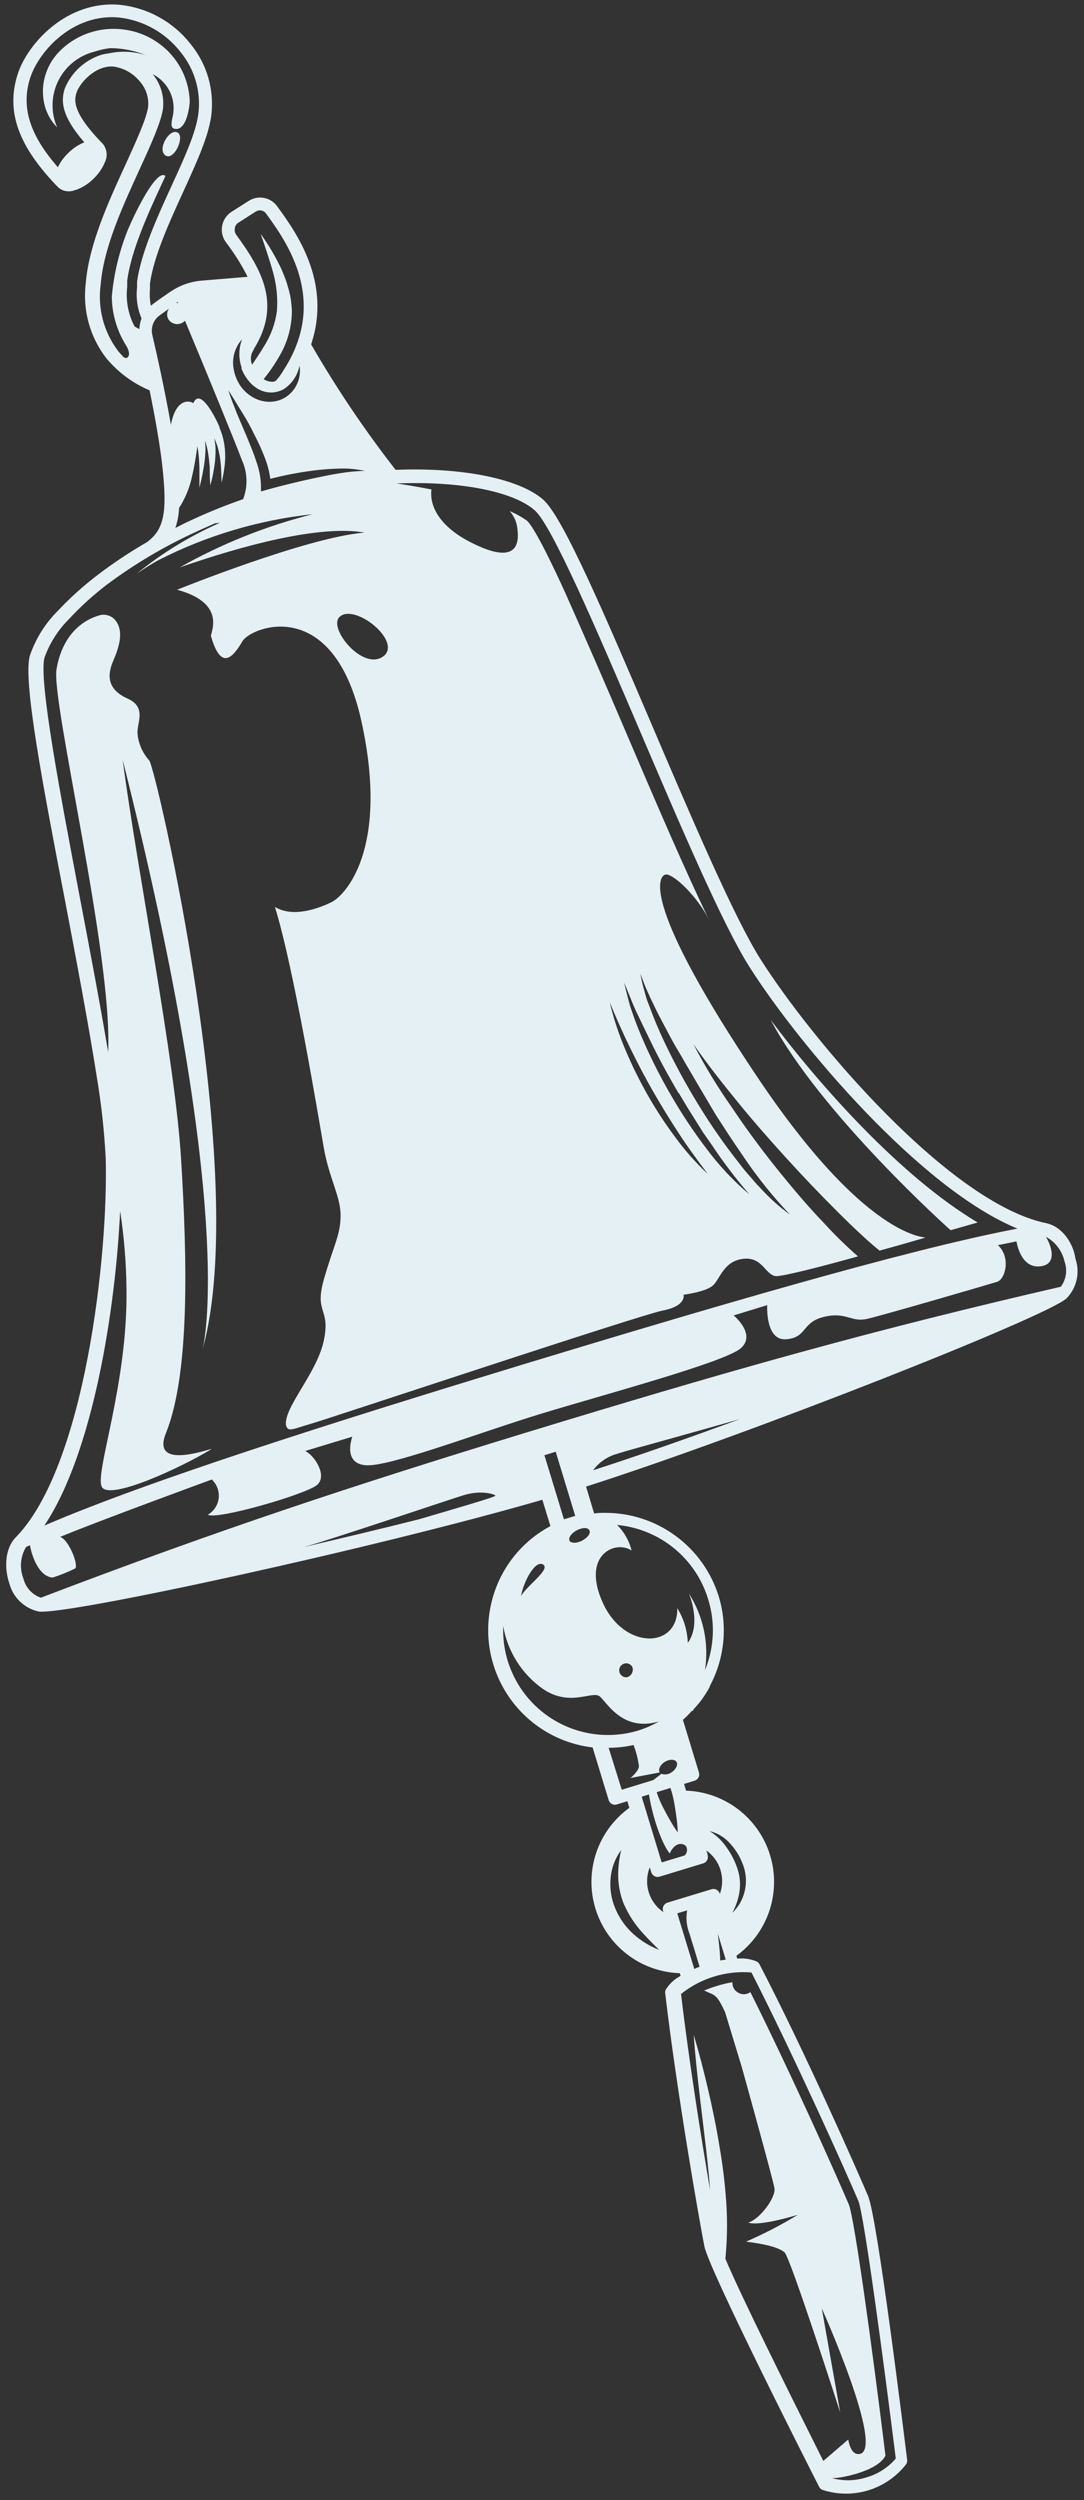 <?xml version="1.0" encoding="UTF-8"?> <svg xmlns="http://www.w3.org/2000/svg" width="121" height="279" viewBox="0 0 121 279" fill="none"><rect x="0" y="0" width="121" height="279" fill="#333333" stroke="none"/><path d="M109.13 136.42C100.6 131.34 91.62 121.28 86.03 113.82C91.66 124.4 106.11 137.28 106.11 137.28L109.13 136.42Z" fill="#E5F0F5"></path><path d="M116.8 136.5C106.02 134.28 90.68 116.19 84.86 106.99C81.96 102.4 77.28 91.47 72.76 80.89C67.43 68.42 62.82 57.66 60.63 55.75C58 53.46 51.75 52.13 44.16 52.43C40.696 47.988 37.545 43.31 34.73 38.43C37.06 31.43 33.03 25.9 30.94 23.02C30.588 22.532 30.062 22.197 29.47 22.086C28.878 21.974 28.266 22.094 27.76 22.42L25.84 23.64C25.571 23.814 25.34 24.041 25.161 24.307C24.982 24.573 24.858 24.873 24.799 25.188C24.739 25.503 24.744 25.827 24.812 26.14C24.881 26.454 25.013 26.75 25.2 27.01L25.29 27.13C26.186 28.31 26.972 29.568 27.64 30.89L22.46 31.32C21.291 31.422 20.164 31.81 19.18 32.45L19.05 32.53C18.31 33.03 17.6 33.53 16.99 33.99L16.84 34.12C16.717 33.498 16.684 32.862 16.74 32.23C16.74 32.12 16.74 32.01 16.74 31.9V31.77V31.64C17.16 28.59 18.94 24.71 20.51 21.28C21.97 18.08 23.24 15.28 23.57 13C23.762 11.568 23.659 10.112 23.265 8.722C22.871 7.332 22.195 6.038 21.28 4.92C20.326 3.698 19.136 2.681 17.78 1.929C16.425 1.176 14.932 0.704 13.39 0.54C7.48 0.01 3.09 4.83 1.98 8.26C0.63 12.44 2.04 16.35 6.53 20.94C6.782 21.151 7.087 21.287 7.412 21.335C7.737 21.382 8.068 21.339 8.37 21.21H8.44C9.171 20.951 9.837 20.535 10.39 19.99C10.96 19.462 11.411 18.818 11.71 18.1C11.85 17.817 11.917 17.502 11.905 17.186C11.893 16.87 11.802 16.562 11.64 16.29C11.602 16.201 11.548 16.12 11.48 16.05C7.88 12.39 8.33 11.05 8.54 10.34C8.89 9.26 10.67 7.25 12.69 7.43C13.88 7.606 14.956 8.237 15.69 9.19C16.007 9.571 16.245 10.011 16.389 10.485C16.534 10.959 16.581 11.457 16.53 11.95C16.35 13.27 15.11 15.95 14.02 18.35C12.1 22.53 9.92 27.28 9.57 31.64C9.21 34.619 10.04 37.62 11.88 39.99C13.18 41.547 14.832 42.771 16.7 43.56C17.28 46.42 17.87 49.64 18.14 52.2C18.68 57.2 18.31 59.07 16.42 60.49C14.455 61.62 12.567 62.879 10.77 64.26C9.211 65.456 7.753 66.777 6.41 68.21C5.008 69.616 3.951 71.328 3.32 73.21C2.57 76.01 4.75 87.5 7.32 100.81C8.6 107.55 9.92 114.52 10.8 120.15C11.307 123.162 11.641 126.2 11.8 129.25C12.1 140.13 9.46 163.7 1.75 171.56C0.5 172.86 0.49 175.07 1.04 176.69C1.244 177.464 1.657 178.166 2.234 178.72C2.811 179.274 3.529 179.658 4.31 179.83C7.36 180.29 42.16 172.7 60.54 167.36L61.44 170.3C59.826 171.159 58.41 172.347 57.284 173.787C56.157 175.227 55.345 176.887 54.9 178.66L54.85 178.87C54.307 181.142 54.383 183.518 55.07 185.75C55.819 188.201 57.266 190.381 59.234 192.024C61.201 193.666 63.605 194.701 66.15 195L67.94 200.87C67.966 200.963 68.011 201.049 68.071 201.125C68.132 201.2 68.207 201.262 68.291 201.308C68.376 201.353 68.469 201.382 68.566 201.391C68.661 201.4 68.758 201.389 68.85 201.36L70.03 201L70.25 201.74C68.525 202.984 67.232 204.737 66.553 206.752C65.874 208.768 65.843 210.945 66.464 212.98C67.084 215.014 68.326 216.803 70.015 218.096C71.703 219.389 73.754 220.121 75.88 220.19L75.97 220.49C75.307 220.838 74.746 221.351 74.34 221.98C74.266 222.111 74.235 222.261 74.25 222.41C75.54 233.41 78.03 247.61 78.62 250.64C79.14 253.29 90.17 275.03 91.43 277.5C91.507 277.649 91.63 277.768 91.78 277.84C93.446 278.392 95.242 278.412 96.92 277.9C98.598 277.388 100.076 276.368 101.15 274.98C101.241 274.838 101.28 274.668 101.26 274.5C100.92 271.75 97.95 247.56 96.9 245.06C95.7 242.23 89.9 229.06 84.78 219.2C84.712 219.067 84.604 218.958 84.47 218.89C83.787 218.598 83.039 218.488 82.3 218.57L82.2 218.25C83.917 217.004 85.202 215.254 85.876 213.243C86.55 211.232 86.58 209.06 85.961 207.031C85.343 205.003 84.106 203.217 82.424 201.925C80.743 200.632 78.7 199.896 76.58 199.82L76.36 199.07L77.53 198.71C77.622 198.683 77.708 198.637 77.782 198.577C77.857 198.516 77.918 198.441 77.964 198.357C78.009 198.272 78.038 198.18 78.047 198.084C78.057 197.989 78.048 197.892 78.02 197.8L76.23 191.92C76.583 191.607 76.917 191.274 77.23 190.92H77.33L77.43 190.73C77.733 190.414 78.016 190.08 78.28 189.73C78.63 189.252 78.948 188.751 79.23 188.23V188.15C80.047 186.631 80.556 184.966 80.727 183.25C80.899 181.534 80.73 179.801 80.23 178.15C79.392 175.445 77.71 173.08 75.43 171.401C73.15 169.722 70.392 168.817 67.56 168.82C67.15 168.82 66.73 168.82 66.32 168.89L65.42 165.89C83.65 160.06 116.77 146.96 119.05 144.89C119.609 144.318 119.998 143.602 120.174 142.822C120.351 142.041 120.308 141.227 120.05 140.47C119.8 138.71 118.56 136.88 116.8 136.5ZM99.99 274.35C99.131 275.357 97.993 276.088 96.72 276.45C95.462 276.853 94.114 276.881 92.84 276.53C93.49 276.62 97.91 275.87 98.84 274.03C97.3 261.48 95.37 247.61 94.76 246.03C93.65 243.4 88.51 231.82 83.76 222.3C83.57 222.441 83.343 222.524 83.107 222.538C82.871 222.552 82.636 222.497 82.43 222.38C82.212 222.274 82.032 222.105 81.912 221.894C81.793 221.683 81.74 221.442 81.76 221.2C81.177 221.294 80.602 221.431 80.04 221.61C79.551 221.756 79.07 221.93 78.6 222.13C79.75 222.68 79.96 222.41 80.94 224.55L82.81 230.7C82.81 230.7 86.29 243.19 86.45 244.2C86.61 245.21 84.85 247.62 83.53 248.02C84.78 248.48 89.06 247.15 89.06 247.15C87.203 248.285 85.268 249.287 83.27 250.15C85.41 250.41 86.92 250.79 87.57 251.34C88.22 251.89 93.79 269.22 93.79 269.22L91.73 257.59C91.73 257.59 98.8 273.36 95.96 273.84C95.27 273.95 94.88 273.29 94.68 272.23L91.9 274.62C87.9 266.62 82.75 256.29 80.97 252.06C81.173 249.976 81.207 247.879 81.07 245.79C80.924 243.665 80.667 241.549 80.3 239.45C79.96 237.35 79.53 235.28 79.05 233.22C78.57 231.16 78.05 229.1 77.43 227.07C77.58 229.19 77.81 231.29 78.05 233.39L78.8 239.66C78.98 241.25 79.15 242.83 79.27 244.41C78.27 238.6 76.89 229.89 76.02 222.51C78.239 220.739 81.05 219.88 83.88 220.11C88.88 229.93 94.63 242.81 95.82 245.62C96.47 247.31 98.65 263.62 99.99 274.35ZM67.94 195.04C68.875 195.035 69.807 194.931 70.72 194.73C71.01 195.484 71.212 196.27 71.32 197.07C71.32 197.64 70.38 198.41 70.38 198.41L73.64 197.79C73.44 197.46 73.69 196.93 74.21 196.61C74.73 196.29 75.31 196.3 75.51 196.61C75.71 196.92 75.46 197.46 74.95 197.78C74.791 197.896 74.605 197.971 74.41 197.999C74.215 198.027 74.016 198.007 73.83 197.94L72.93 198.64L70.57 199.36L69.4 199.72L67.94 195.04ZM70.08 187.15C69.938 187.184 69.789 187.178 69.651 187.131C69.512 187.085 69.39 187 69.297 186.887C69.204 186.775 69.145 186.638 69.126 186.493C69.106 186.349 69.129 186.201 69.189 186.068C69.249 185.935 69.346 185.822 69.468 185.741C69.59 185.661 69.732 185.616 69.878 185.612C70.024 185.608 70.168 185.645 70.294 185.719C70.42 185.793 70.522 185.901 70.59 186.03C70.664 186.25 70.649 186.491 70.548 186.7C70.447 186.909 70.269 187.071 70.05 187.15H70.08ZM63.58 171.92C63.41 171.61 63.77 171.09 64.38 170.77C64.99 170.45 65.62 170.42 65.79 170.77C65.96 171.12 65.59 171.59 64.98 171.92C64.37 172.25 63.71 172.22 63.55 171.92H63.58ZM58.14 178.24C58.37 176.56 59.82 173.86 60.7 174.65C61.35 175.26 58.46 177.22 58.11 178.24H58.14ZM60.65 188.5C63.56 190.44 65.93 188.76 66.85 189.24C67.59 189.64 69.28 193.35 73.55 192.1C72.832 192.515 72.071 192.85 71.28 193.1C69.495 193.646 67.604 193.756 65.767 193.422C63.931 193.088 62.2 192.319 60.721 191.179C59.242 190.04 58.057 188.563 57.266 186.872C56.474 185.182 56.098 183.326 56.17 181.46C56.413 182.872 56.934 184.222 57.703 185.43C58.472 186.639 59.474 187.683 60.65 188.5ZM75.33 201.6C75.41 202.07 75.48 202.55 75.54 203.03C75.6 203.51 75.64 204.03 75.66 204.49C75.37 204.09 75.11 203.67 74.87 203.26C74.63 202.85 74.39 202.41 74.17 201.99C73.82 201.352 73.528 200.682 73.3 199.99L74.84 199.52C75.061 200.195 75.225 200.888 75.33 201.59V201.6ZM69.7 212.6C70.124 213.551 70.675 214.439 71.34 215.24C72.01 216.05 72.78 216.8 73.58 217.59C72.525 217.181 71.553 216.585 70.71 215.83C69.849 215.056 69.167 214.104 68.71 213.04C68.236 211.959 68.047 210.775 68.16 209.6C68.252 208.456 68.665 207.361 69.35 206.44C69.087 207.479 68.973 208.549 69.01 209.62C69.062 210.659 69.295 211.682 69.7 212.64V212.6ZM79 207L78.85 206.5C79.605 207.035 80.161 207.805 80.43 208.69C80.697 209.576 80.665 210.524 80.34 211.39V211.31C80.313 211.218 80.267 211.133 80.207 211.058C80.146 210.984 80.071 210.922 79.987 210.876C79.902 210.831 79.81 210.803 79.714 210.793C79.618 210.783 79.522 210.793 79.43 210.82L74.5 212.32C74.314 212.378 74.157 212.507 74.066 212.679C73.974 212.852 73.954 213.053 74.01 213.24L74.06 213.38C73.273 212.846 72.692 212.059 72.414 211.15C72.136 210.24 72.177 209.263 72.53 208.38L72.7 208.94C72.76 209.125 72.89 209.279 73.062 209.369C73.234 209.458 73.434 209.477 73.62 209.42L78.54 207.92C78.712 207.857 78.853 207.731 78.937 207.568C79.02 207.405 79.039 207.217 78.99 207.04L79 207ZM75.6 213.51L76.7 213.18C76.546 214.062 76.64 214.969 76.97 215.8C77.23 216.62 77.79 218.46 78.09 219.47C77.88 219.55 77.68 219.63 77.5 219.72L75.6 213.51ZM80.39 218.77C80.39 218.18 80.3 217.21 80.12 215.77L81.01 218.68L80.39 218.77ZM82.56 210.95C82.667 210.107 82.574 209.251 82.29 208.45C82.009 207.629 81.608 206.854 81.1 206.15C80.603 205.415 79.956 204.795 79.2 204.33C80.117 204.554 80.939 205.062 81.55 205.78C81.864 206.134 82.145 206.515 82.39 206.92C82.627 207.331 82.825 207.763 82.98 208.21C83.303 209.126 83.351 210.117 83.12 211.06C82.904 211.978 82.424 212.812 81.74 213.46C82.163 212.694 82.441 211.857 82.56 210.99V210.95ZM72.44 200.24C72.74 202.24 73.69 205.47 74.75 206.83C75.39 205.45 76.32 205.68 76.6 206.05C76.68 206.214 76.706 206.398 76.676 206.578C76.645 206.757 76.559 206.922 76.43 207.05L73.86 207.83L71.63 200.5L72.44 200.24ZM76.77 183.29C76.72 181.934 76.316 180.614 75.6 179.46C75.7 183.97 69.67 184.17 67.27 178.82C64.87 173.47 68.73 171.82 70.5 173.03C70.237 171.945 69.676 170.954 68.88 170.17C71.214 170.386 73.43 171.295 75.244 172.779C77.058 174.263 78.386 176.255 79.06 178.5C79.856 181.087 79.725 183.87 78.69 186.37C79.154 183.401 78.518 180.364 76.9 177.83C76.9 177.83 78.35 181.18 76.77 183.33V183.29ZM60.77 162.39L62.03 162L64.21 169.16L62.95 169.54L60.77 162.39ZM23.53 161.7C20.08 162.76 17.31 162.89 18.53 159.91C21.22 153.19 20.89 140.36 20.21 129.29C19.53 118.22 15.37 97.46 13.69 84.78C26.36 134.97 22.79 149.9 22.61 150.57C28.01 131.35 17.39 85.7 16.66 84.86C15.932 84.054 15.477 83.04 15.36 81.96C15.19 80.79 16.48 78.96 14.25 77.96C12.02 76.96 11.91 75.44 12.64 73.74C13.37 72.04 13.89 70.25 12.72 69.04C12.529 68.873 12.305 68.748 12.061 68.673C11.818 68.599 11.562 68.578 11.31 68.61C9.24 69.12 6.95 70.84 6.31 74.69C5.69 78.22 12.59 106.69 12.07 117.4C11.21 112.23 10.07 106.23 8.96 100.4C6.68 88.4 4.32 75.93 4.96 73.4C5.546 71.766 6.489 70.284 7.72 69.06C9.002 67.682 10.396 66.415 11.89 65.27C15.031 62.921 18.418 60.92 21.99 59.3C22.66 58.98 23.35 58.69 23.99 58.4L24.55 58.34C21.215 59.803 18.093 61.71 15.27 64.01C16.07 63.46 16.9 62.95 17.7 62.5C23.076 59.757 28.909 58.022 34.91 57.38C29.716 58.686 24.721 60.684 20.06 63.32C27.06 60.88 35.71 58.55 40.69 59.43C34.22 59.96 19.77 65.81 19.77 65.81C24.86 67.2 23.77 70.01 23.54 70.94C24.7 75.07 26.09 73.2 27.06 71.56C28.03 69.92 37.26 66.34 40.36 80.56C43.46 94.78 38.51 99.93 37.01 100.67C35.51 101.41 32.69 102.42 30.69 101.21C32.79 107.96 35.56 124.75 36.15 128.12C36.74 131.49 38.03 133.51 38.02 135.67C38.01 137.83 37.24 138.94 36.15 142.78C35.06 146.62 36.91 145.91 36.15 149.57C35.39 153.23 31.69 157.02 31.92 159.02C32.15 159.85 32.56 159.5 34.71 158.88C36.86 158.26 71.33 146.77 74 146.24C76.67 145.71 76.3 144.48 76.3 144.48C76.3 144.48 78.71 144.18 79.54 143.48C80.37 142.78 80.73 140.76 82.91 140.48C85.09 140.2 85.36 142.18 86.55 142.4C87.14 142.5 91.49 141.4 95.77 140.2C94.442 139.039 93.179 137.804 91.99 136.5C90.07 134.5 88.29 132.38 86.57 130.23C84.85 128.08 83.21 125.85 81.68 123.56C80.095 121.305 78.662 118.946 77.39 116.5C78.96 118.76 80.66 120.91 82.39 123.03C84.12 125.15 85.92 127.2 87.76 129.22C89.6 131.24 91.48 133.22 93.39 135.12C94.39 136.12 95.32 137.03 96.31 137.93C96.92 138.51 97.55 139.04 98.18 139.56C100.18 139.01 101.98 138.49 103.18 138.14C104.12 137.87 97.5 139.52 84.55 120.21C71.6 100.9 73.46 97.84 74.25 97.6C75.04 97.36 77.92 100.04 79.25 102.85C76.53 97.29 73.25 89.61 70.04 82.11C67.49 76.11 65.04 70.52 63.04 66.03C60.04 59.46 59.04 58.21 58.72 58.03C58.143 57.634 57.526 57.299 56.88 57.03C57.313 57.498 57.602 58.082 57.71 58.71C58.43 63 54.9 61.77 52.26 60.37C49.62 58.97 47.88 56.89 48.16 54.62C46.28 54.25 44.77 54.02 44.25 53.95C51.42 53.66 57.31 54.85 59.69 56.95C61.62 58.64 66.61 70.29 71.43 81.56C75.97 92.19 80.67 103.18 83.64 107.87C89.07 116.45 102.71 132.65 113.57 137.1C100.77 139.55 78.71 146.1 58.44 152.24C37.52 158.62 16.74 165.16 4.95 170.24C10.4 162.1 12.89 146.11 13.41 135.14C13.854 138.03 14.091 140.947 14.12 143.87C14.26 154.45 10.63 164.15 11.34 165.87C12.05 167.59 20.37 163.69 23.55 161.74L23.53 161.7ZM19.98 56.7C20.614 55.717 21.08 54.636 21.36 53.5C21.655 52.267 21.878 51.019 22.03 49.76C22.03 49.97 22.1 50.17 22.13 50.39C22.209 51.054 22.253 51.722 22.26 52.39V54.44C22.42 53.77 22.58 53.11 22.69 52.44C22.821 51.757 22.901 51.065 22.93 50.37C22.943 49.969 22.927 49.569 22.88 49.17C23.003 49.513 23.099 49.864 23.17 50.22C23.287 50.858 23.367 51.503 23.41 52.15C23.41 52.81 23.41 53.48 23.48 54.15C23.665 53.493 23.808 52.825 23.91 52.15C24.021 51.469 24.071 50.78 24.06 50.09C24.043 49.691 23.996 49.293 23.92 48.9C24.085 49.256 24.222 49.623 24.33 50C24.493 50.613 24.6 51.239 24.65 51.87C24.7 52.51 24.72 53.17 24.73 53.87C24.887 53.228 25.004 52.577 25.08 51.92C25.158 51.256 25.158 50.585 25.08 49.92C24.999 49.176 24.807 48.448 24.51 47.76C24.514 47.73 24.514 47.7 24.51 47.67C24.02 46.51 22.33 43.2 21.58 44.99C21.01 44.61 19.58 44.62 19.08 47.42C18.39 43.48 17.47 39.36 17 37.37C16.907 36.969 16.935 36.549 17.079 36.163C17.223 35.778 17.477 35.443 17.81 35.2L18.86 34.45C18.739 34.619 18.669 34.818 18.656 35.025C18.644 35.232 18.69 35.438 18.79 35.62C18.955 35.882 19.217 36.069 19.519 36.138C19.82 36.207 20.137 36.154 20.4 35.99C20.492 35.935 20.576 35.868 20.65 35.79C22.73 40.74 26.65 50.32 26.98 51.29C27.302 51.977 27.483 52.721 27.51 53.479C27.538 54.237 27.412 54.992 27.14 55.7C25.22 56.37 23.32 57.13 21.47 57.99C20.83 58.28 20.2 58.59 19.58 58.91C19.817 58.192 19.955 57.445 19.99 56.69L19.98 56.7ZM26.21 25.43C26.234 25.311 26.282 25.199 26.35 25.099C26.419 24.999 26.508 24.915 26.61 24.85L28.52 23.63C28.613 23.565 28.719 23.519 28.83 23.495C28.942 23.471 29.057 23.469 29.169 23.491C29.281 23.512 29.387 23.556 29.482 23.619C29.577 23.683 29.658 23.765 29.72 23.86C31.96 26.95 36.63 33.39 31.78 41.11L31.7 41.23C31.455 41.672 31.16 42.085 30.82 42.46C30.754 42.515 30.677 42.555 30.594 42.579C30.512 42.603 30.425 42.61 30.34 42.6C30.017 42.586 29.702 42.486 29.43 42.31C30.122 41.453 30.741 40.54 31.28 39.58C32.113 38.116 32.56 36.465 32.58 34.78C32.58 34.36 32.53 33.95 32.48 33.54C32.43 33.13 32.34 32.73 32.23 32.34C32.12 31.95 32.02 31.56 31.88 31.19C31.74 30.82 31.59 30.45 31.44 30.09C30.784 28.686 29.998 27.347 29.09 26.09C29.6 27.55 30.09 28.98 30.49 30.43C30.878 31.825 31.02 33.277 30.91 34.72C30.723 36.092 30.246 37.408 29.51 38.58C29.09 39.29 28.62 39.99 28.14 40.7C28.025 40.428 27.981 40.131 28.012 39.837C28.044 39.543 28.15 39.262 28.32 39.02V38.97C31.45 33.97 29.2 30.1 26.4 26.24L26.32 26.12C26.258 26.016 26.218 25.9 26.203 25.779C26.187 25.659 26.197 25.537 26.23 25.42L26.21 25.43ZM26.94 41.08C27.117 41.569 27.374 42.025 27.7 42.43C28.009 42.841 28.401 43.181 28.85 43.43C29.279 43.671 29.763 43.798 30.255 43.798C30.747 43.798 31.231 43.671 31.66 43.43C32.12 43.135 32.514 42.748 32.819 42.294C33.123 41.84 33.331 41.328 33.43 40.79C33.536 41.413 33.473 42.053 33.246 42.643C33.019 43.232 32.637 43.75 32.14 44.14C31.607 44.558 30.957 44.799 30.28 44.83C29.602 44.867 28.927 44.715 28.33 44.39C27.746 44.077 27.243 43.632 26.86 43.09C26.489 42.559 26.233 41.956 26.11 41.32C25.974 40.713 25.985 40.081 26.144 39.479C26.302 38.877 26.603 38.322 27.02 37.86C26.627 38.892 26.616 40.031 26.99 41.07L26.94 41.08ZM28.39 48.5C28.844 49.358 29.245 50.243 29.59 51.15C29.871 51.885 30.066 52.65 30.17 53.43C30.87 53.26 31.57 53.09 32.28 52.95C33.2 52.77 34.13 52.61 35.07 52.5C36.009 52.38 36.954 52.31 37.9 52.29C38.847 52.257 39.795 52.344 40.72 52.55C39.788 52.566 38.859 52.653 37.94 52.81C37.02 52.95 36.12 53.14 35.21 53.33C34.3 53.52 33.4 53.73 32.5 53.95C31.6 54.17 30.69 54.4 29.81 54.65L29.13 54.84V54.12C29.091 53.226 28.915 52.342 28.61 51.5C28.33 50.62 27.96 49.75 27.61 48.88L26.49 46.25C26.14 45.36 25.77 44.47 25.49 43.55C26.02 44.36 26.49 45.18 27.01 46C27.53 46.82 27.99 47.66 28.39 48.5ZM19.89 33.81C19.814 33.8 19.736 33.8 19.66 33.81L19.85 33.68L19.89 33.81ZM42.77 73.25C40.52 74.9 36.58 70.1 37.9 68.84C39.59 67.25 44.99 71.61 42.77 73.26V73.25ZM75.77 121.97L76.65 123.45L77.56 124.91L78.48 126.37L79.48 127.8C80.754 129.718 82.15 131.552 83.66 133.29C81.88 131.79 80.279 130.089 78.89 128.22C77.481 126.372 76.189 124.439 75.02 122.43C73.841 120.428 72.782 118.358 71.85 116.23C71.38 115.17 70.95 114.09 70.58 112.99C70.49 112.71 70.39 112.44 70.3 112.16L70.08 111.32C69.93 110.75 69.79 110.19 69.66 109.63L70.32 111.23L70.64 112.03C70.75 112.3 70.88 112.56 70.99 112.82C71.46 113.82 71.99 114.9 72.49 115.93C73.47 117.98 74.57 120 75.74 121.98L75.77 121.97ZM72.23 111.62C72.13 111.31 72.03 110.98 71.94 110.62C71.751 109.979 71.598 109.328 71.48 108.67C71.73 109.29 71.94 109.92 72.22 110.52L72.63 111.43L73.06 112.32C73.34 112.92 73.65 113.5 73.96 114.09C74.27 114.68 74.58 115.26 74.89 115.84C75.2 116.42 75.54 117 75.89 117.58C76.24 118.16 76.54 118.73 76.89 119.3C77.55 120.44 78.23 121.58 78.89 122.7L79.89 124.39L80.97 126.06C81.69 127.17 82.43 128.26 83.18 129.35C84.677 131.545 86.349 133.615 88.18 135.54C87.101 134.755 86.097 133.871 85.18 132.9L84.49 132.17C84.26 131.92 84.05 131.66 83.83 131.41C83.39 130.91 82.95 130.41 82.55 129.86C80.886 127.763 79.353 125.566 77.96 123.28C76.56 121.001 75.285 118.648 74.14 116.23C73.57 115.02 73.04 113.79 72.58 112.53L72.23 111.62ZM75.79 126.5C76.79 128.04 77.87 129.5 79.01 131.01C77.65 129.737 76.415 128.337 75.32 126.83C74.208 125.335 73.189 123.772 72.27 122.15C71.353 120.533 70.532 118.864 69.81 117.15C69.078 115.436 68.492 113.663 68.06 111.85C68.77 113.57 69.52 115.26 70.33 116.92C71.14 118.58 71.99 120.21 72.91 121.81C73.83 123.41 74.78 124.96 75.79 126.5ZM118.41 143.59C97.67 148.37 82.76 152.59 63.41 158.44L58.48 159.94C39.15 165.86 24.48 170.69 4.56 178.29C4.085 178.127 3.659 177.848 3.32 177.478C2.981 177.107 2.74 176.658 2.62 176.17C2.393 175.598 2.3 174.98 2.351 174.366C2.401 173.752 2.592 173.158 2.91 172.63L3.34 172.43C3.67 174.21 4.58 175.97 5.88 176.04C6.733 175.768 7.566 175.434 8.37 175.04C8.84 174.71 7.65 171.75 6.71 171.51C10.37 169.96 23.64 165.1 23.64 165.1C23.922 165.362 24.138 165.686 24.272 166.047C24.406 166.407 24.453 166.794 24.41 167.176C24.368 167.558 24.236 167.925 24.026 168.247C23.815 168.569 23.533 168.837 23.2 169.03C24.2 169.64 34.2 166.74 35.4 165.7C36.6 164.66 35.05 162.34 34.06 161.92L39.33 160.32C39.33 160.32 38.19 163.32 40.84 163.51C43.49 163.7 53.47 159.87 60.5 157.73C67.53 155.59 80.92 152.01 82.69 150.45C84.46 148.89 81.89 146.79 81.89 146.79L85.64 145.64C85.64 145.64 85.4 149.64 87.76 149.45C90.12 149.26 89.46 147.55 91.97 146.95C94.48 146.35 94.97 147.59 96.81 147.17C98.65 146.75 110.34 143.34 111.3 143.04C112.26 142.74 112.83 140.25 111.39 138.95L113.46 138.53C113.62 139.37 114.2 141.53 116.13 141.31C118.06 141.09 117.37 139.04 116.75 138.02C117.271 138.3 117.726 138.688 118.083 139.159C118.44 139.63 118.692 140.173 118.82 140.75C118.994 141.22 119.048 141.726 118.977 142.222C118.905 142.719 118.71 143.189 118.41 143.59ZM34.06 172.59C36.95 171.81 49.86 167.43 51.79 166.84C53.72 166.25 55.25 166.75 55.3 166.9C55.35 167.05 50.45 168.45 46.84 169.52C42.64 170.58 38.29 171.62 34.06 172.6V172.59ZM69.06 162.17C70.44 161.75 77.63 159.78 82.62 158.35C76.88 160.46 71.2 162.46 66.2 164.07C66.908 163.117 67.933 162.447 69.09 162.18L69.06 162.17ZM11.24 31.75C11.56 27.65 13.69 23.03 15.56 18.94C16.75 16.35 17.97 13.68 18.19 12.15C18.271 11.459 18.212 10.759 18.014 10.092C17.816 9.425 17.485 8.805 17.04 8.27L17.16 8.34C17.963 8.775 18.605 9.458 18.988 10.287C19.372 11.116 19.478 12.046 19.29 12.94C19.08 13.86 19.03 14.35 19.61 14.39C20.56 14.46 21.04 12.92 21.18 11.39C21.142 9.568 20.502 7.811 19.36 6.39C19.17 6.15 18.96 5.92 18.75 5.7C18.055 5.023 17.255 4.462 16.38 4.04C14.348 3.088 12.025 2.959 9.9 3.68C8.823 4.049 7.833 4.634 6.99 5.4C6.349 5.961 5.826 6.643 5.45 7.406C5.074 8.17 4.853 9.001 4.8 9.85C4.769 10.396 4.809 10.944 4.92 11.48C5.131 12.516 5.639 13.467 6.38 14.22C6.021 13.396 5.845 12.504 5.866 11.606C5.888 10.707 6.105 9.824 6.503 9.018C6.901 8.213 7.471 7.503 8.171 6.941C8.872 6.378 9.687 5.975 10.56 5.76C11.132 5.57 11.722 5.439 12.32 5.37C13.692 5.382 15.049 5.653 16.32 6.17C14.951 5.723 13.486 5.654 12.08 5.97C11.792 6.001 11.508 6.058 11.23 6.14C10.334 6.44 9.513 6.929 8.823 7.574C8.132 8.22 7.589 9.006 7.23 9.88C6.8 11.22 6.8 12.88 9.41 15.88C8.759 16.148 8.165 16.539 7.66 17.03C7.454 17.228 7.26 17.438 7.08 17.66C6.838 17.971 6.631 18.306 6.46 18.66C3.28 15.03 2.33 11.9 3.38 8.66C4.38 5.66 8.15 1.5 13.26 1.95C14.602 2.099 15.902 2.515 17.081 3.173C18.261 3.83 19.297 4.717 20.13 5.78C20.928 6.746 21.518 7.866 21.862 9.071C22.207 10.276 22.298 11.539 22.13 12.78C21.83 14.89 20.61 17.56 19.19 20.65C17.58 24.17 15.75 28.16 15.3 31.44V31.58C15.302 31.607 15.302 31.634 15.3 31.66V31.72C15.3 31.84 15.3 31.97 15.3 32.09C15.165 33.264 15.337 34.453 15.8 35.54C15.65 35.916 15.568 36.316 15.56 36.72C15.38 36.63 15.2 36.54 15.03 36.44C14.307 35.079 14.018 33.53 14.2 32C14.2 31.87 14.2 31.74 14.2 31.6C14.2 31.6 14.2 31.52 14.2 31.48V31.37C14.196 31.344 14.196 31.317 14.2 31.29C14.67 27.88 16.53 23.81 18.2 20.22L18.47 19.63L18.31 19.55C17.31 19.27 15.26 23.34 14.31 25.55C13.332 27.956 12.716 30.494 12.48 33.08C12.496 35.04 13.06 36.956 14.11 38.61C14.71 39.61 14.27 40.14 13.84 39.89C13.602 39.658 13.378 39.411 13.17 39.15C11.572 37.037 10.878 34.375 11.24 31.75Z" fill="#E5F0F5"></path><path d="M19.76 14.76C18.81 14.4 17.52 16.76 18.49 17.36C19.46 17.96 20.72 15.12 19.76 14.76Z" fill="#E5F0F5"></path></svg> 